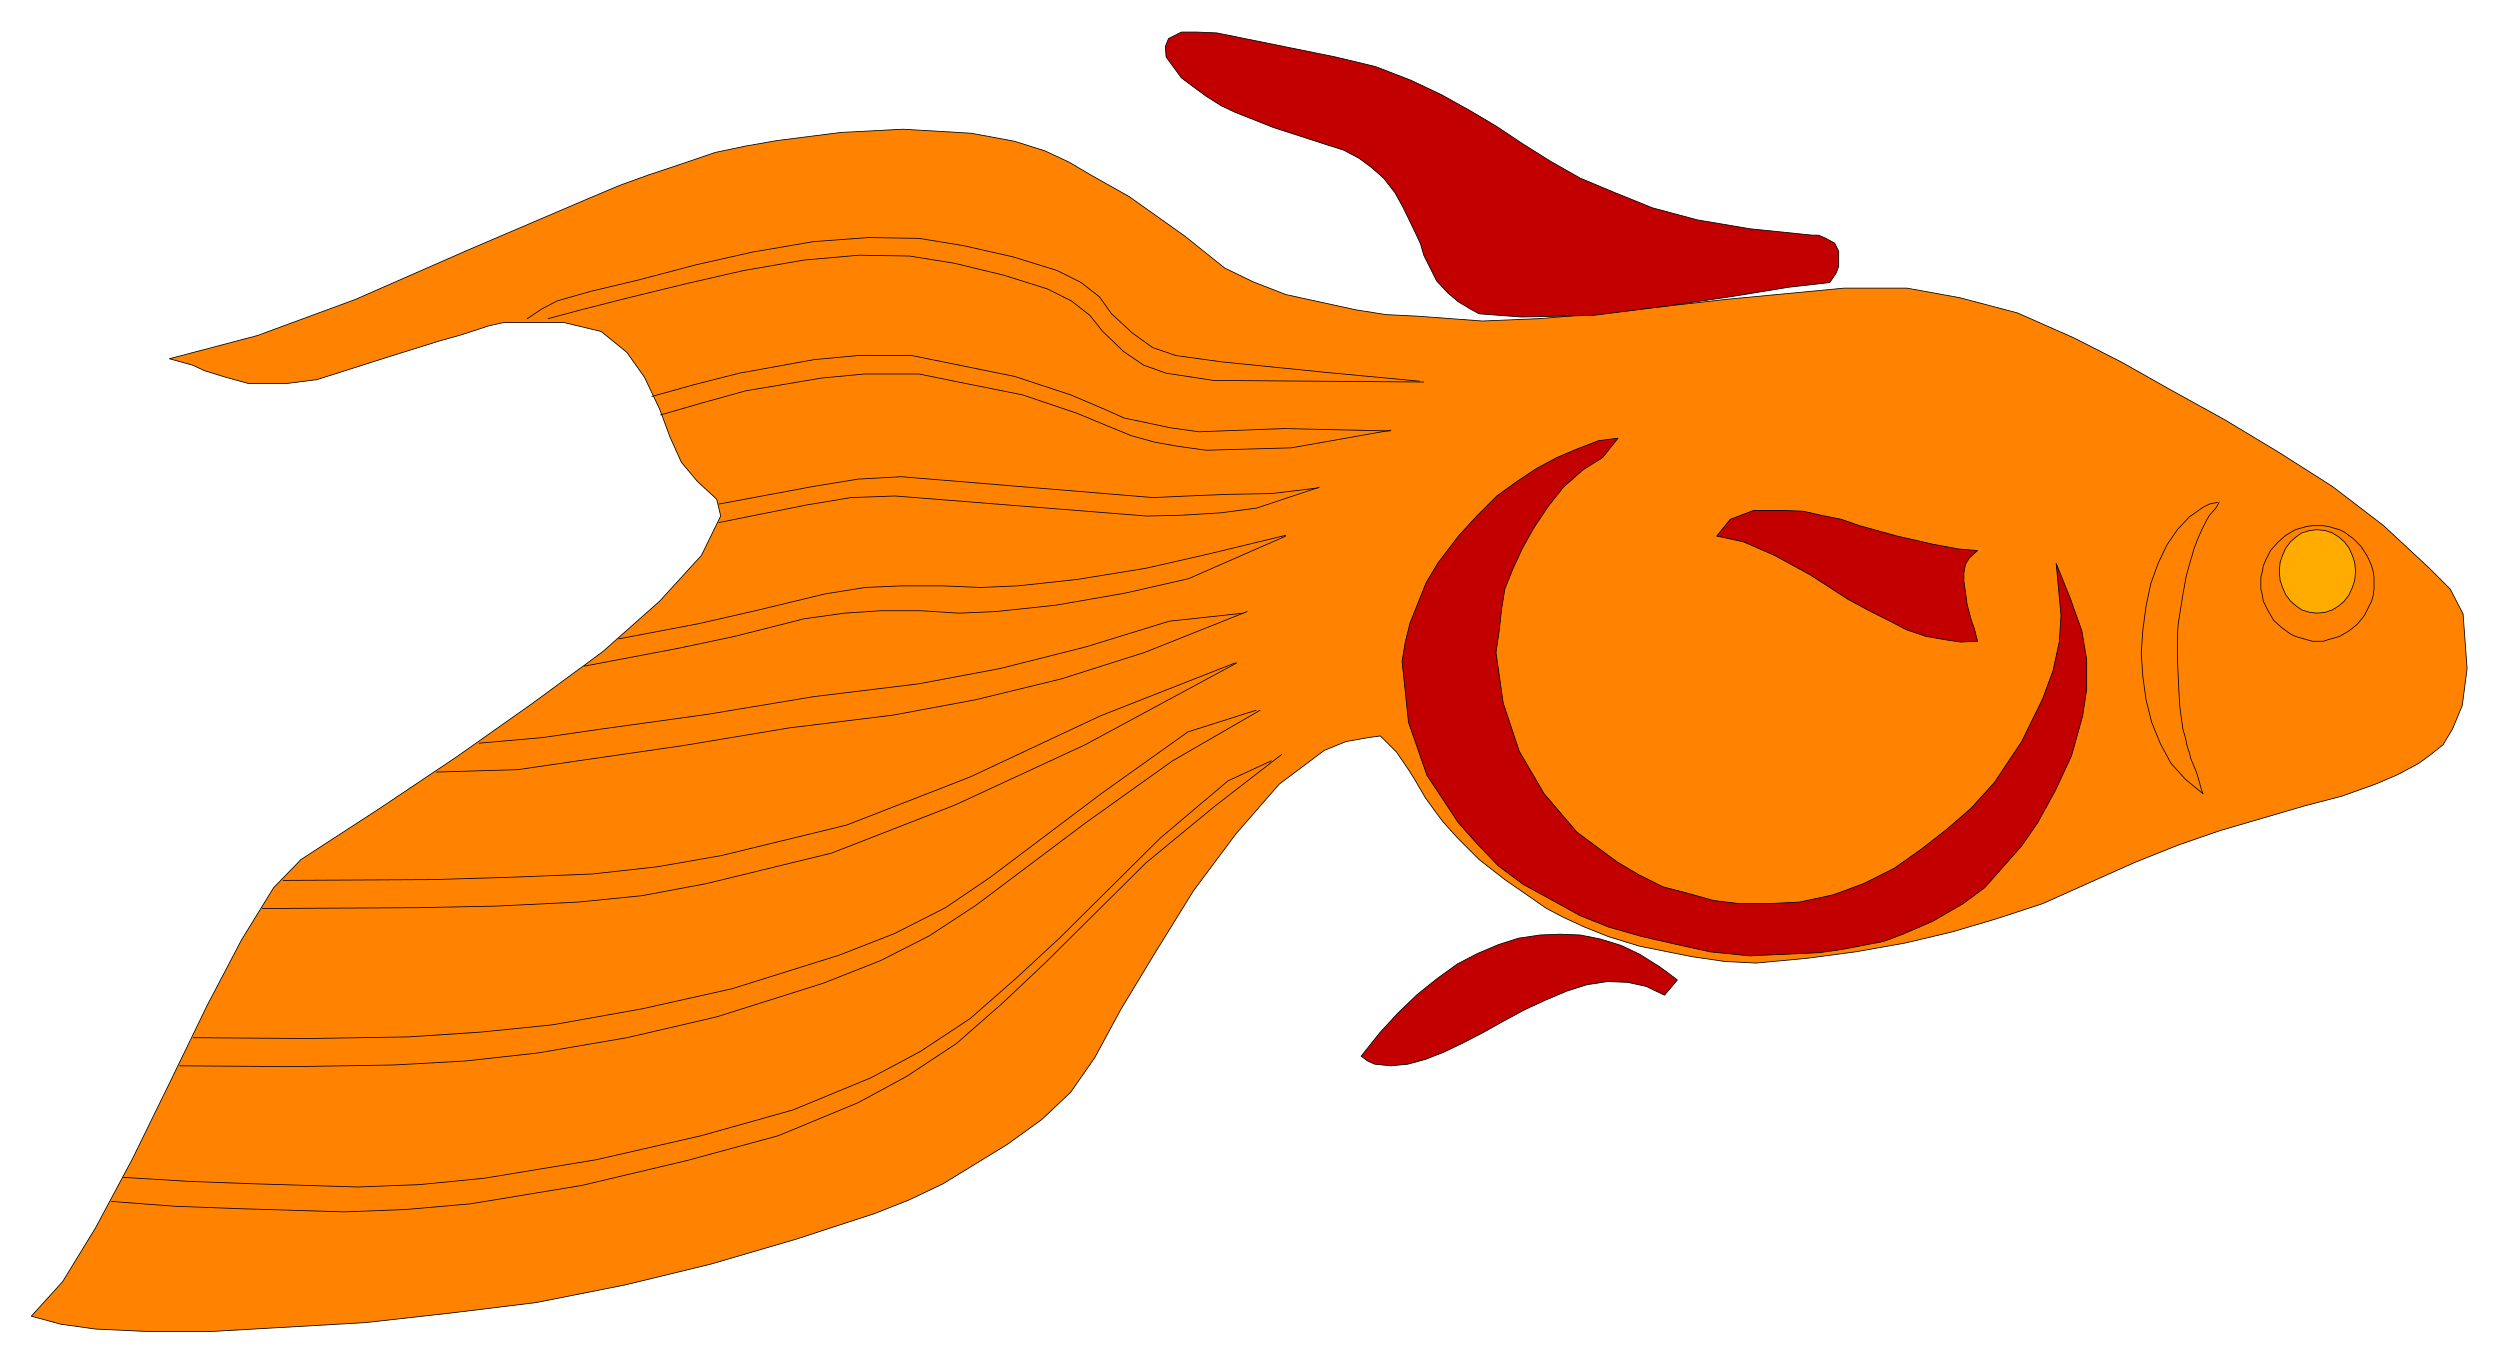 <svg xmlns="http://www.w3.org/2000/svg" width="493.465" height="269.307" fill-rule="evenodd" stroke-linecap="round" preserveAspectRatio="none" viewBox="0 0 3115 1700"><style>.pen0{stroke:#000;stroke-width:1;stroke-linejoin:round}.brush3{fill:#c20000}</style><path d="m211 447 110-29 122-45 139-61 152-65 38-16 36-13 42-14 41-14 38-8 40-7 79-10 77-4 85 5 54 10 38 12 30 14 27 16 48 27 69 49 50 40 35 17 41 16 87 19 38 6 40 2 80 6 71-3 83-7 150-17 147-14h78l66 12 72 19 70 31 59 30 62 35 67 37 68 41 66 42 64 49 57 53 26 26 16 31 5 68-6 46-12 29-12 20-15 12-15 11-26 14-28 12-42 15-46 12-106 31-52 18-55 22-114 51-58 19-54 16-59 14-62 11-60 8-64 6-39-2-41-6-35-7-30-6-39-12-30-12-26-12-21-11-26-18-26-18-32-25-27-27-18-20-9-12-13-18-14-24-7-11-15-22-20-20-15 2-28 5-27 11-56 42-54 62-53 71-47 76-43 71-33 61-30 43-36 34-43 31-80 49-42 20-43 17-98 32-106 31-107 26-111 22-106 13-107 12-191 11h-81l-64-3-43-6-37-10 39-43 41-67 46-86 46-94 47-97 43-82 40-65 34-35 97-63 97-65 95-67 87-64 71-63 52-57 24-49-5-21-24-22-20-24-14-31-13-35-19-40-22-31-32-26-46-11h-76l-18 4-12 4-25 8-25 7-64 20-88 28-39 5h-46l-29-8-26-8-15-7-29-8z" class="pen0" style="fill:#ff8300"/><path fill="none" d="m2763 626-10 2-8 4-17 12-15 16-13 19-11 23-9 25-6 28-4 30-2 29 2 29 4 29 7 28 11 27 13 24 18 20 22 18-2-5-3-11-2-7-2-6-3-7-3-7-2-8-3-9-2-10-3-10-2-14-2-15-1-17-1-21-1-23v-26l1-15 2-13 4-25 4-22 5-18 5-17 5-13 5-11 5-10 4-7 8-9 4-7m122 29h8l6 1 7 2 7 2 6 3 11 8 10 10 7 11 3 6 3 7 2 7 1 7v15l-1 8-2 7-3 6-3 6-3 6-9 11-10 8-12 7-7 2-7 2-6 2h-14l-7-2-7-2-7-2-6-3-11-8-10-9-7-12-3-6-3-6-1-7-2-8v-15l2-7 1-7 3-7 3-6 3-6 9-10 10-9 12-7 7-2 7-2 7-1h6" class="pen0"/><path d="m2887 660 10 1 9 3 8 5 7 6 6 8 4 9 3 9 1 11-1 11-3 9-4 9-6 8-7 6-8 5-9 3-10 1-9-1-10-3-7-5-7-6-6-8-4-9-3-9-1-11 1-11 3-9 4-9 6-8 7-6 7-5 10-3 9-1z" class="pen0" style="fill:#ffab00"/><path d="m2562 702 6 65-2 32-8 37-13 35-26 53-34 51-29 32-30 26-32 25-34 24-38 19-38 14-42 9-40 2h-34l-33-4-32-9-31-8-30-15-27-16-50-37-41-48-31-53-20-60-9-63 4-27 3-27 4-25 10-25 12-26 14-25 18-27 19-24 25-22 24-15 19-24-24 3-26 10-26 11-26 14-24 16-25 18-25 25-22 24-26 34-15 25-10 25-10 25-6 24-4 24 8 76 23 66 39 59 24 27 26 27 31 23 33 18 38 21 35 14 42 12 44 10 41 9 49 5 87-4 28-4 52-10 24-9 37-16 38-22 27-20 46-52 20-29 22-40 20-43 14-50 5-33v-37l-6-36-15-42-17-42z" class="pen0 brush3"/><path fill="none" d="m1769 475-117-11-129-13-58-8-29-10-25-18-26-24-15-21-23-18-30-15-55-17-62-14-55-9-63-1-68 5-76 13-71 16-72 19-59 14-42 12-19 10-18 12m1075 140-132-3-106 4-36-5-28-6-29-6-27-12-40-17-70-23-64-13-64-13h-67l-54 5-94 17-55 14-54 15m830 114-58 7-55 1-49 2-43 2-314-26-54 3-55 9-118 22m706 39-95 23-79 18-86 14-74 8-46 2-47-2h-52l-45 2-50 8-87 21-70 16-100 19m778-32-92 10-104 32-107 27-101 19-131 16-132 22-130 18-76 11-79 7m968-41-85 27-108 77-138 104-56 38-63 32-69 27-134 42-112 25-112 20-89 9-90 6-123 2-145-1m112-196 186-1 99-3 100-4 81-9 80-14 156-38 154-60 162-76 168-66" class="pen0"/><path fill="none" d="m154 1467 81 5 81 3 130 4 77-3 81-8 139-23 131-30 114-32 97-40 62-33 62-41 57-50 54-50 126-125 84-71 54-25" class="pen0"/><path d="M2291 332v-19l-5-10-11-6-9-4h-8l-78-8-65-11-56-15-47-19-43-18-37-21-35-22-33-22-32-19-36-20-38-18-44-17-50-12-59-12-89-18-24-1h-20l-16 8-4 10 1 13 19 26 16 12 15 11 19 12 17 8 48 19 68 22 19 6 19 10 15 11 16 14 14 18 10 18 16 33 6 13 4 14 7 14 9 18 14 15 13 11 15 9 11 6 53 4 89-2 94-12 82-12 67-11 52-6 8-12 3-8zm149 352-32-6-44-10-47-13-23-8-25-5-22-5-23-1h-39l-29 11-17 21 33 7 39 17 44 24 48 31 26 14 24 12 23 12 24 8 23 4 20 3 21-1-4-16-4-11-5-19-2-15-2-14v-10l2-11 5-8 10-9-24-2zm-350 537-12-9-11-8-24-15-23-11-26-8-25-5-25-1-25 1-27 4-25 8-26 11-25 13-25 18-25 20-24 23-23 25-23 29 8 6 9 4 20 2 21-2 22-6 23-9 25-12 25-13 25-14 26-14 26-12 26-11 25-8 26-4 25 1 23 5 23 11 16-19z" class="pen0 brush3"/><path fill="none" d="m1774 476-262-2-59-9-28-10-25-17-26-25-16-20-23-18-30-15-54-17-62-15-56-9-63-1-68 6-75 13-70 16-74 18-59 15-41 11m1050 139-124 22-106 3-36-5-28-5-29-8-27-11-41-17-68-23-65-13-64-13h-68l-53 5-95 16-54 15-52 15m821 90-78 26-45 6-49 3-43 1-314-25-55 2-54 9-110 22m706 17-121 53-79 18-86 15-75 8-46 2-47-3h-51l-45 3-50 7-87 22-71 15-116 22m826-68-128 51-104 33-107 26-102 19-130 16-132 22-131 19-75 11-101 3m1026-77-109 63-108 77-137 103-58 38-61 31-71 28-133 42-112 26-111 19-90 10-90 5-123 2-143-1" class="pen0"/><path fill="none" d="m327 1132 193-1 98-2 102-5 80-8 80-15 156-38 154-60 162-75 189-102M139 1497l79 6 80 3 131 4 77-3 80-7 139-23 131-31 114-31 99-41 61-33 62-41 57-50 53-50 126-125 85-70 84-65" class="pen0"/></svg>
